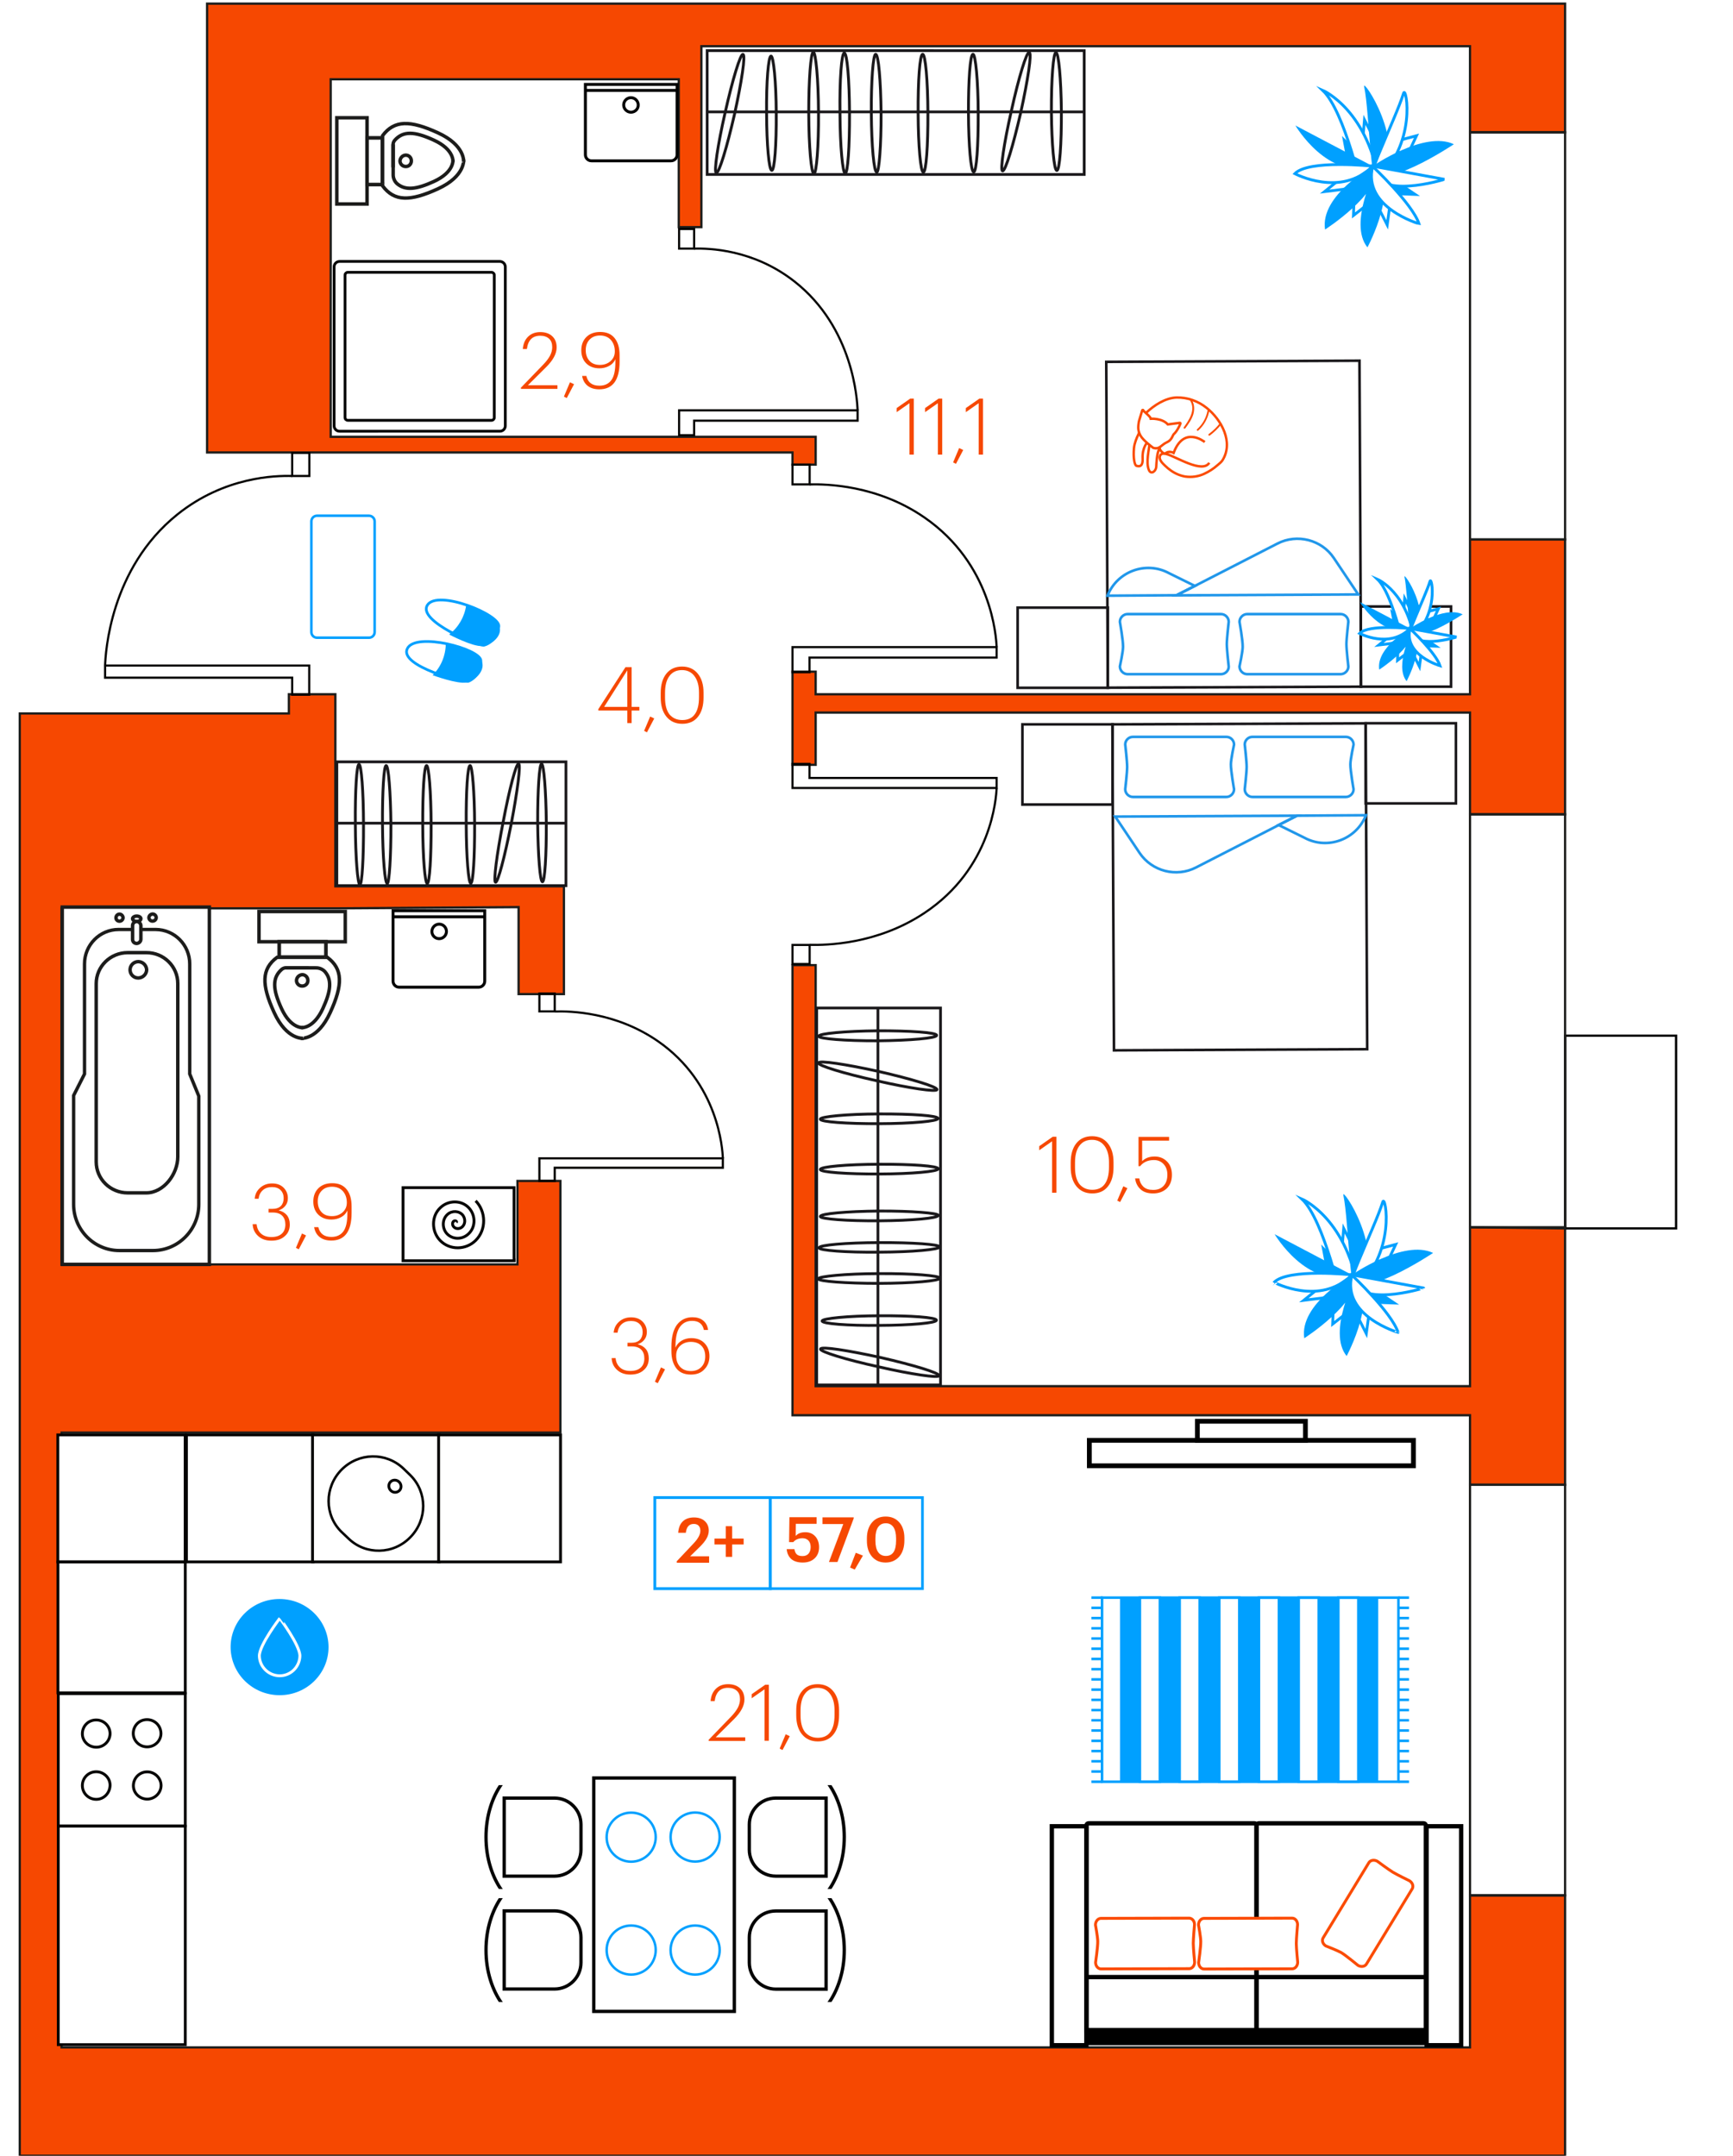 <?xml version="1.0" encoding="utf-8"?><!--Generator: Adobe Illustrator 26.0.2, SVG Export Plug-In . SVG Version: 6.00 Build 0)--><svg version="1.1" id="Слой_1" xmlns="http://www.w3.org/2000/svg" xmlns:xlink="http://www.w3.org/1999/xlink" x="0px" y="0px" viewBox="0 0 1525.5 1898.1" style="enable-background:new 0 0 1525.5 1898.1;" xml:space="preserve"><style type="text/css">.st0{fill:none;}
	.st1{opacity:0.5;fill:url(#SVGID_1_);enable-background:new    ;}
	.st2{opacity:0.5;fill:url(#SVGID_00000031914833252316249240000012395953640047355780_);enable-background:new    ;}
	.st3{opacity:0.5;fill:url(#SVGID_00000160904349052700066520000008502702472889665153_);enable-background:new    ;}
	.st4{fill:#F64801;stroke:#1D1D1B;stroke-width:2;stroke-miterlimit:10;}
	.st5{fill:#FFFFFF;stroke:#040301;stroke-width:2.503;stroke-miterlimit:10;}
	.st6{fill:#FFFFFF;stroke:#040301;stroke-width:2.497;stroke-miterlimit:10;}
	.st7{fill:#FFFFFF;stroke:#040301;stroke-width:2.186;stroke-miterlimit:10;}
	.st8{fill:#FFFFFF;stroke:#000000;stroke-width:2.439;stroke-miterlimit:10;}
	.st9{fill:#00A0FF;}
	.st10{fill:#00A0FF;stroke:#FFFFFF;stroke-width:2.54;stroke-miterlimit:10;}
	.st11{fill:none;stroke:#00A0FF;stroke-width:2.23;stroke-miterlimit:10;}
	.st12{fill:none;stroke:#000000;stroke-width:3.81;stroke-miterlimit:10;}
	.st13{fill:none;stroke:#000000;stroke-width:3.84;stroke-miterlimit:10;}
	.st14{fill:none;stroke:#000000;stroke-width:3.83;stroke-miterlimit:10;}
	.st15{fill:#FFFFFF;stroke:#FB4B00;stroke-width:2.54;stroke-miterlimit:10;}
	.st16{fill:none;stroke:#000000;stroke-width:4.2;stroke-miterlimit:10;}
	.st17{fill:none;stroke:#000000;stroke-width:2.9;stroke-miterlimit:10;}
	.st18{fill:none;stroke:#00A0FF;stroke-width:2.16;stroke-miterlimit:10;}
	.st19{clip-path:url(#SVGID_00000170277303228390725530000003769189874390580641_);}
	.st20{clip-path:url(#SVGID_00000042007242009968472910000001862791964572153985_);}
	.st21{clip-path:url(#SVGID_00000147220383573012687060000001019887072089431191_);}
	.st22{clip-path:url(#SVGID_00000039123031369242229520000003005702005915221894_);}
	.st23{fill:none;stroke:#1A181B;stroke-width:2.3;stroke-miterlimit:10;}
	.st24{fill:none;stroke:#2197EA;stroke-width:2.3;stroke-miterlimit:10;}
	.st25{fill:#FFFFFF;stroke:#FB4B00;stroke-width:2.14;stroke-miterlimit:10;}
	.st26{fill:none;stroke:#FB4B00;stroke-width:2.14;stroke-miterlimit:10;}
	.st27{fill:#FFFFFF;}
	.st28{fill:#FB4B00;}
	.st29{fill:#FFFFFF;stroke:#00A0FF;stroke-width:2.49;stroke-miterlimit:10;}
	.st30{fill:none;stroke:#1A181B;stroke-width:2.429;stroke-miterlimit:10;}
	.st31{fill:none;stroke:#1A181B;stroke-width:2.513;stroke-miterlimit:10;}
	.st32{fill:none;stroke:#1A181B;stroke-width:2.43;stroke-miterlimit:10;}
	.st33{fill:#FFFFFF;stroke:#1C1C1B;stroke-width:3.04;stroke-miterlimit:10;}
	.st34{fill:none;stroke:#1C1C1B;stroke-width:2.96;stroke-miterlimit:10;}
	.st35{fill:none;stroke:#1C1C1B;stroke-width:3.04;stroke-miterlimit:10;}
	.st36{fill:#FFFFFF;stroke:#040301;stroke-width:2.51;stroke-miterlimit:10;}
	.st37{fill:none;stroke:#040301;stroke-width:2.51;stroke-miterlimit:10;}
	.st38{fill:#FFFFFF;stroke:#000000;stroke-width:2.59;stroke-miterlimit:10;}
	.st39{fill:none;stroke:#000000;stroke-width:2.59;stroke-miterlimit:10;}
	.st40{fill:#FFFFFF;stroke:#1C1C1B;stroke-width:3.05;stroke-miterlimit:10;}
	.st41{fill:#FFFFFF;stroke:#1C1C1B;stroke-width:3.19;stroke-miterlimit:10;}
	.st42{fill:none;stroke:#1C1C1B;stroke-width:3.05;stroke-miterlimit:10;}
	.st43{fill:#FFFFFF;stroke:#000000;stroke-width:2.412;stroke-miterlimit:10;}
	.st44{fill:#FFFFFF;stroke:#000000;stroke-width:2.412;}
	.st45{fill:none;stroke:#00A0FF;stroke-width:2.36;stroke-miterlimit:10;}
	.st46{fill:#FFFFFF;stroke:#00A0FF;stroke-width:2.23;stroke-miterlimit:10;}
	.st47{fill:none;stroke:#040301;stroke-width:1.904;stroke-miterlimit:10;}
	.st48{fill:none;stroke:#000000;stroke-width:2;stroke-miterlimit:10;}
	.st49{enable-background:new    ;}
	.st50{fill:#F64801;}
	.st51{fill:none;stroke:#1D1D1B;stroke-width:2;stroke-miterlimit:10;}
	.st52{fill:none;stroke:#00A0FF;stroke-width:2.49;stroke-miterlimit:10;}
	.st53{fill:none;stroke:#00A0FF;stroke-width:2.35;stroke-miterlimit:10;}</style><pattern y="1898.1" width="2784.1" height="1627.7" patternUnits="userSpaceOnUse" id="SVGID_0000005495840333446142051" viewBox="0 -1627.7 2784.1 1627.7" style="overflow:visible;"><g><rect y="-1627.7" class="st0" width="2784.1" height="1627.7"/><g><rect y="-1627.7" class="st0" width="2784.1" height="1627.7"/><g><rect y="-1627.7" class="st0" width="2784.1" height="1627.7"/><g><rect y="-1627.7" class="st0" width="2784.1" height="1627.7"/></g></g></g></g></pattern><pattern y="1898.1" width="2784.1" height="1627.7" patternUnits="userSpaceOnUse" id="SVGID_0000015152124834636526893" viewBox="0 -1627.7 2784.1 1627.7" style="overflow:visible;"><g><rect y="-1627.7" class="st0" width="2784.1" height="1627.7"/><g><rect y="-1627.7" class="st0" width="2784.1" height="1627.7"/><g><rect y="-1627.7" class="st0" width="2784.1" height="1627.7"/><g><rect y="-1627.7" class="st0" width="2784.1" height="1627.7"/></g></g></g></g></pattern><pattern y="1898.1" width="2784.1" height="1627.7" patternUnits="userSpaceOnUse" id="SVGID_0000016087009314502119018" viewBox="0 -1627.7 2784.1 1627.7" style="overflow:visible;"><g><rect y="-1627.7" class="st0" width="2784.1" height="1627.7"/><g><rect y="-1627.7" class="st0" width="2784.1" height="1627.7"/><g><rect y="-1627.7" class="st0" width="2784.1" height="1627.7"/><g><rect y="-1627.7" class="st0" width="2784.1" height="1627.7"/></g></g></g></g></pattern><pattern id="SVGID_1_" xlink:href="#SVGID_0000005495840333446142051" patternTransform="matrix(1.59 0 0 -2.24 11349.6 -135948.203)"/><rect x="47.5" y="798.7" class="st1" width="425.7" height="326.9"/><pattern id="SVGID_00000114047833471435060840000008296474613181392814_" xlink:href="#SVGID_0000016087009314502119018" patternTransform="matrix(1.59 0 0 -2.24 11584.899 -136682.406)"/><rect x="282.8" y="64.5" style="opacity:0.5;fill:url(#SVGID_00000114047833471435060840000008296474613181392814_);enable-background:new    ;" width="315" height="323.2"/><pattern id="SVGID_00000069364612119694308900000000140110663072445837_" xlink:href="#SVGID_0000015152124834636526893" patternTransform="matrix(1.59 0 0 -2.24 11355.6 -135483.5)"/><rect x="53.5" y="1263.4" style="opacity:0.5;fill:url(#SVGID_00000069364612119694308900000000140110663072445837_);enable-background:new    ;" width="439.9" height="538.3"/><polygon class="st4" points="1294,1668.9 1294,1802.7 54.2,1802.7 54.2,1261.4 493.3,1261.4 493.3,1039.8 455.5,1039.8 
	455.5,1113.3 54.2,1113.3 54.2,799.8 295.2,799.8 456.5,798.7 456.5,875.3 496.4,875.3 496.4,780.4 295.2,780.4 295.2,611.3 
	254.3,611.3 254.3,628.2 17.4,628.2 17.4,797.7 17.4,1113.3 17.4,1194.3 17.4,1262.4 17.4,1801.6 17.4,1898.1 38.8,1898.1 
	1377.7,1898.1 1377.7,1668.9 "/><polygon class="st4" points="697.6,849.8 718,849.8 718,1220.5 1294,1220.5 1294,1080.6 1377.7,1080.6 1377.7,1307.3 1294,1307.3 
	1294,1246.1 697.6,1246.1 "/><polygon class="st4" points="697.6,591.4 718,591.4 718,611.3 1294,611.3 1294,475 1377.7,475 1377.7,717 1294,717 1294,627.4 
	718,627.4 718,673.4 697.6,673.4 "/><polygon class="st4" points="697.6,409.1 718,409.1 718,384.6 291.1,384.6 291.1,69.8 597.5,69.8 597.5,200 617.4,200 617.4,40.7 
	1294,40.7 1294,116.5 1377.7,116.5 1377.7,3.2 1294,3.2 366.2,3.2 182.3,3.2 182.3,398.4 697.6,398.4 "/><path class="st5" d="M50.9,1263.4H163v111.8H50.9V1263.4z"/><path class="st5" d="M163.1,1490.5H51v-115.2h112.1V1490.5z"/><path class="st5" d="M163.1,1607.7H51.3v-116.5h111.8V1607.7z"/><path class="st5" d="M163.1,1800.3H51.3v-192.4h111.8V1800.3z"/><path class="st6" d="M164.1,1263.4h111.5v111.8H164.1V1263.4z"/><path class="st6" d="M275.1,1263.4h111.5v111.8H275.1V1263.4z"/><path class="st5" d="M84.8,1538.4c-6.9,0-12.3-5.4-12.3-11.8c0-6.9,5.3-12.2,12.2-12.2c6.7,0,12.2,5.4,12.2,12.1
	C96.8,1532.9,91.5,1538.4,84.8,1538.4z"/><path class="st5" d="M129.7,1584.1c-6.9,0-12.3-5.4-12.3-11.8c0-6.6,5.3-12.2,12.2-12.2c6.7,0,12.2,5.5,12.2,12.1
	C141.7,1578.6,136.4,1584,129.7,1584.1z"/><path class="st5" d="M84.8,1584.3c-6.9,0-12.3-5.4-12.3-12.2c0-6.6,5.3-12.1,12.2-12.1c6.7,0,12.2,5.4,12.2,11.8
	C96.8,1578.8,91.4,1584.3,84.8,1584.3z"/><path class="st5" d="M129.5,1538.1c-6.7,0-12.2-5.4-12.2-11.8c0-6.9,5.3-12.2,12.1-12.2c6.9,0,12.2,5.4,12.3,12.2
	C141.7,1532.6,136.4,1538.1,129.5,1538.1z"/><path class="st7" d="M300.5,1294.2c-15,15.4-15,39.9,0.1,54.6l6.1,5.8c15.2,14.8,39.7,14.3,54.6-1.2c15-15.4,15-39.6-0.2-54.6
	l-5.9-5.7C339.8,1278.4,315.7,1278.8,300.5,1294.2z"/><path class="st8" d="M344,1312.4c-2.1-2-2.3-5.6-0.3-7.6c2-2.1,5.4-2.1,7.6,0s2.3,5.6,0.3,7.6C349.4,1314.5,346.2,1314.5,344,1312.4
	z"/><path class="st6" d="M386.1,1263.4h107.3v111.8H386.1V1263.4z"/><g><path class="st9" d="M203,1450.1c0.1-23.4,19.4-42.3,43.2-42.2c23.8,0.1,43,19.1,43,42.5c-0.1,23.4-19.4,42.3-43.2,42.2
		C222.2,1492.5,203,1473.5,203,1450.1z"/><path class="st10" d="M264,1458.1c-0.3,9.9-8.5,17.7-18.3,17.4c-9.5-0.3-17.2-8-17.4-17.5c0-9.7,18-33.1,18-33.1
		S264,1448.4,264,1458.1z"/></g><g><rect x="970.1" y="1406.7" class="st11" width="260.9" height="162.1"/><line class="st11" x1="1231.1" y1="1568.8" x2="1240.3" y2="1568.8"/><line class="st11" x1="1231.1" y1="1559.8" x2="1240.3" y2="1559.8"/><line class="st11" x1="1231.1" y1="1550.8" x2="1240.3" y2="1550.8"/><line class="st11" x1="1231.1" y1="1541.8" x2="1240.3" y2="1541.8"/><line class="st11" x1="1231.1" y1="1532.8" x2="1240.3" y2="1532.8"/><line class="st11" x1="1231.1" y1="1523.7" x2="1240.3" y2="1523.7"/><line class="st11" x1="1231.1" y1="1514.7" x2="1240.3" y2="1514.7"/><line class="st11" x1="1231.1" y1="1505.7" x2="1240.3" y2="1505.7"/><line class="st11" x1="1231.1" y1="1496.7" x2="1240.3" y2="1496.7"/><line class="st11" x1="1231.1" y1="1487.7" x2="1240.3" y2="1487.7"/><line class="st11" x1="1231.1" y1="1478.7" x2="1240.3" y2="1478.7"/><line class="st11" x1="1231.1" y1="1469.7" x2="1240.3" y2="1469.7"/><line class="st11" x1="1231.1" y1="1460.7" x2="1240.3" y2="1460.7"/><line class="st11" x1="1231.1" y1="1451.7" x2="1240.3" y2="1451.7"/><line class="st11" x1="1231.1" y1="1442.7" x2="1240.3" y2="1442.7"/><line class="st11" x1="1231.1" y1="1433.7" x2="1240.3" y2="1433.7"/><line class="st11" x1="1231.1" y1="1424.7" x2="1240.3" y2="1424.7"/><line class="st11" x1="1231.1" y1="1415.7" x2="1240.3" y2="1415.7"/><line class="st11" x1="1231.1" y1="1406.7" x2="1240.3" y2="1406.7"/><line class="st11" x1="960.7" y1="1568.8" x2="970.7" y2="1568.8"/><line class="st11" x1="960.7" y1="1559.8" x2="970.7" y2="1559.8"/><line class="st11" x1="960.7" y1="1550.8" x2="970.7" y2="1550.8"/><line class="st11" x1="960.7" y1="1541.8" x2="970.7" y2="1541.8"/><line class="st11" x1="960.7" y1="1532.8" x2="970.7" y2="1532.8"/><line class="st11" x1="960.7" y1="1523.7" x2="970.7" y2="1523.7"/><line class="st11" x1="960.7" y1="1514.7" x2="970.7" y2="1514.7"/><line class="st11" x1="960.7" y1="1505.7" x2="970.7" y2="1505.7"/><line class="st11" x1="960.7" y1="1496.7" x2="970.7" y2="1496.7"/><line class="st11" x1="960.7" y1="1487.7" x2="970.7" y2="1487.7"/><line class="st11" x1="960.7" y1="1478.7" x2="970.7" y2="1478.7"/><line class="st11" x1="960.7" y1="1469.7" x2="970.7" y2="1469.7"/><line class="st11" x1="960.7" y1="1460.7" x2="970.7" y2="1460.7"/><line class="st11" x1="960.7" y1="1451.7" x2="970.7" y2="1451.7"/><line class="st11" x1="960.7" y1="1442.7" x2="970.7" y2="1442.7"/><line class="st11" x1="960.7" y1="1433.7" x2="970.7" y2="1433.7"/><line class="st11" x1="960.7" y1="1424.7" x2="970.7" y2="1424.7"/><line class="st11" x1="960.7" y1="1415.7" x2="970.7" y2="1415.7"/><line class="st11" x1="960.7" y1="1406.7" x2="970.7" y2="1406.7"/><rect x="1195.6" y="1406.7" class="st9" width="17.6" height="162.1"/><rect x="1178.1" y="1406.7" class="st11" width="17.6" height="162.1"/><rect x="1160.7" y="1406.7" class="st9" width="17.6" height="162.1"/><rect x="1143.2" y="1406.7" class="st11" width="17.6" height="162.1"/><rect x="1125.7" y="1406.7" class="st9" width="17.6" height="162.1"/><rect x="1108.2" y="1406.7" class="st11" width="17.6" height="162.1"/><rect x="1090.8" y="1406.7" class="st9" width="17.6" height="162.1"/><rect x="1073.3" y="1406.7" class="st11" width="17.6" height="162.1"/><rect x="1055.8" y="1406.7" class="st9" width="17.6" height="162.1"/><rect x="1038.4" y="1406.7" class="st11" width="17.6" height="162.1"/><rect x="1020.9" y="1406.7" class="st9" width="17.6" height="162.1"/><rect x="1003.4" y="1406.7" class="st11" width="17.6" height="162.1"/><rect x="985.9" y="1406.7" class="st9" width="17.6" height="162.1"/><rect x="925.9" y="1608" class="st12" width="30.4" height="192.8"/><rect x="1255.8" y="1608" class="st12" width="30.4" height="192.8"/><rect x="956.4" y="1785.6" width="299.4" height="15.2"/><path class="st13" d="M956.4,1607.2v180.9l0,0h149.7l0,0v-180.9c0-1-0.8-1.8-1.8-1.8H958.2C957.2,1605.4,956.4,1606.3,956.4,1607.2
		L956.4,1607.2z"/><path class="st14" d="M1106.1,1607.3v180.8l0,0h149l0,0v-180.8c0-1-0.9-1.9-1.9-1.9H1108
		C1106.9,1605.5,1106.1,1606.3,1106.1,1607.3z"/><line class="st14" x1="956.4" y1="1740.8" x2="1255.1" y2="1740.8"/><path class="st15" d="M1046.7,1688.9l-77.6,0.2c-2.6,0-4.8,2.6-4.8,5.8c0,0,2,10.8,2,14.5c0.1,4.7-1.9,18.5-1.9,18.5
		c0,3.2,2.2,5.7,4.8,5.7l77.6-0.2c2.6,0,4.8-2.6,4.8-5.8c0,0-1.2-12.3-1.2-16.5c0-4.1,1.1-16.6,1.1-16.6
		C1051.5,1691.4,1049.3,1688.9,1046.7,1688.9z"/><path class="st15" d="M1137.4,1688.9l-77.6,0.2c-2.6,0-4.8,2.6-4.8,5.8c0,0,2,10.8,2,14.5c0.1,4.7-1.9,18.6-1.9,18.6
		c0,3.2,2.2,5.7,4.8,5.7l77.6-0.2c2.6,0,4.8-2.6,4.8-5.8c0,0-1.2-12.3-1.2-16.5c0-4.1,1.1-16.6,1.1-16.6
		C1142.2,1691.4,1140,1688.9,1137.4,1688.9z"/><path class="st15" d="M1205,1640l-40.3,66.3c-1.4,2.3-0.3,5.4,2.4,7.1c0,0,10.3,4,13.5,5.8c4,2.4,14.8,11.3,14.8,11.3
		c2.7,1.6,6,1.1,7.4-1.1l40.3-66.3c1.4-2.3,0.3-5.4-2.4-7.1c0,0-11.1-5.4-14.7-7.6s-13.6-9.6-13.6-9.6
		C1209.7,1637.3,1206.4,1637.8,1205,1640z"/></g><g><rect x="958.9" y="1268.2" class="st16" width="285.3" height="22.4"/><rect x="1054" y="1251.4" class="st16" width="95.1" height="16.8"/></g><g><rect x="522.7" y="1565.5" class="st17" width="123.7" height="205.5"/><circle class="st18" cx="555.6" cy="1717" r="21.6"/><circle class="st18" cx="611.9" cy="1717" r="21.6"/><circle class="st18" cx="555.6" cy="1617.6" r="21.6"/><circle class="st18" cx="611.9" cy="1617.5" r="21.6"/><path class="st17" d="M511.4,1705.8v22.3c0,12.8-10.4,23.2-23.2,23.2h-44.4v-68.8h44.4C501,1682.6,511.4,1693,511.4,1705.8z"/><g><g><g><g><g><defs><rect id="SVGID_00000039111217342669292090000015599879148716235691_" x="413.2" y="1671.3" width="64.4" height="91.4"/></defs><clipPath id="SVGID_00000120535598847194523730000009139644378827357603_"><use xlink:href="#SVGID_00000039111217342669292090000015599879148716235691_" style="overflow:visible;"/></clipPath><g style="clip-path:url(#SVGID_00000120535598847194523730000009139644378827357603_);"><ellipse class="st17" cx="476.5" cy="1717" rx="48.7" ry="67.2"/></g></g></g></g></g></g><path class="st17" d="M511.4,1606.4v22.3c0,12.8-10.4,23.2-23.2,23.2h-44.4v-68.7h44.4C501,1583.2,511.4,1593.6,511.4,1606.4z"/><g><g><g><g><g><defs><rect id="SVGID_00000178176992910574346810000012498151732292180117_" x="413.2" y="1571.8" width="64.4" height="91.4"/></defs><clipPath id="SVGID_00000029739316284678408100000002144986042517024389_"><use xlink:href="#SVGID_00000178176992910574346810000012498151732292180117_" style="overflow:visible;"/></clipPath><g style="clip-path:url(#SVGID_00000029739316284678408100000002144986042517024389_);"><ellipse class="st17" cx="476.5" cy="1617.5" rx="48.7" ry="67.2"/></g></g></g></g></g></g><path class="st17" d="M659.6,1628.7v-22.3c0-12.8,10.4-23.2,23.2-23.2h44.4v68.7h-44.4C670,1651.9,659.6,1641.5,659.6,1628.7z"/><g><g><g><g><g><defs><rect id="SVGID_00000098197239422106207290000016582851251265801148_" x="693.4" y="1571.8" width="64.4" height="91.4"/></defs><clipPath id="SVGID_00000052782413173863071950000011131080766294562699_"><use xlink:href="#SVGID_00000098197239422106207290000016582851251265801148_" style="overflow:visible;"/></clipPath><g style="clip-path:url(#SVGID_00000052782413173863071950000011131080766294562699_);"><ellipse class="st17" cx="694.5" cy="1617.5" rx="48.7" ry="67.2"/></g></g></g></g></g></g><path class="st17" d="M659.6,1728.1v-22.3c0-12.8,10.4-23.2,23.2-23.2h44.4v68.8h-44.4C670,1751.3,659.6,1740.9,659.6,1728.1z"/><g><g><g><g><g><defs><rect id="SVGID_00000023242498108074864120000013382781380325991568_" x="693.4" y="1671.3" width="64.4" height="91.4"/></defs><clipPath id="SVGID_00000116197216857818718580000005281761072006628524_"><use xlink:href="#SVGID_00000023242498108074864120000013382781380325991568_" style="overflow:visible;"/></clipPath><g style="clip-path:url(#SVGID_00000116197216857818718580000005281761072006628524_);"><ellipse class="st17" cx="694.5" cy="1717" rx="48.7" ry="67.2"/></g></g></g></g></g></g></g><g><path class="st23" d="M1198.1,604.6l-223,0.9v-8.8l-1.3-278.1l222.9-1L1198.1,604.6z"/><path class="st24" d="M974.9,524.5c8.5-21.5,34-30.8,54.2-19.8l22.7,11.2l-16.3,8.2L974.9,524.5z"/><path class="st24" d="M1174.1,491.3l21.5,32.1l-160,0.8l88.9-45.6C1141.8,469.7,1163.3,475.2,1174.1,491.3z"/><path class="st24" d="M1074.8,593.6h-82.2c-3.7,0-6.8-3.1-6.8-6.8c0,0,2.8-13,2.8-17.3c0.1-5.5-2.8-22-2.8-22
		c0-3.7,3.1-6.8,6.8-6.8h82.2c3.7,0,6.8,3.1,6.8,6.8c0,0-1.7,14.8-1.7,19.6c0,5,1.7,19.8,1.7,19.8
		C1081.7,590.4,1078.6,593.6,1074.8,593.6z"/><path class="st24" d="M1180.1,593.6h-82.2c-3.8,0-6.8-3.1-6.8-6.8c0,0,2.8-13,2.8-17.3c0.1-5.5-2.8-22-2.8-22
		c0-3.7,3.1-6.8,6.8-6.8h82.2c3.7,0,6.8,3.1,6.8,6.8c0,0-1.7,14.8-1.7,19.6c0,5,1.7,19.8,1.7,19.8
		C1186.9,590.4,1183.8,593.6,1180.1,593.6z"/><path class="st23" d="M1277.3,604.6V534h-79.4v70.6H1277.3z"/><path class="st23" d="M975.2,605.6V535h-79.4v70.6H975.2z"/></g><g><path class="st25" d="M1005.8,375.9c0,0-6.8,10.1-7.6,18.6s0.5,15.1,2.1,15.6s5.9,1.8,5.5-6.4c-0.5-9.9,4.5-14.7,4.5-14.7
		s1.7,0.2,1.6,1.4c-0.3,5.3-3.4,16.4-0.6,23.4c1.8,4.4,6.3,1.3,6.5-2.9c0.1-1.5,0.4-12.5,2.8-15.6
		C1023,392.2,1005.8,375.9,1005.8,375.9z"/><path class="st25" d="M1002.6,370.8l2.9-9.6c0.1-0.2,0.3-0.3,0.5-0.2c0.1,0,0.1,0.1,0.2,0.1c1.2,1.9,6.5,5.5,6.8,7.6
		c0,0,9.9-0.7,15,5l10.6-1.4c0.3,0,0.5,0.1,0.5,0.4c0,0.1,0,0.2,0,0.3c-0.8,2.1-3.3,7.1-5.9,9.3c-0.8,0.6-1.6,5.2-6,7.1
		c-4.9,2.1-6.4,6.7-12.1,4.9c0,0-8.8-6.4-11.2-10.8C1001.8,379.6,1001.5,376.7,1002.6,370.8z"/><path class="st25" d="M1060.5,389.2c-0.4-0.3-18.4-14.7-27.4,9.6c0,0-4.2-2.5-7.6,0.7"/><path class="st26" d="M1009.1,363.3c6.9-6.5,16.8-13,26.6-13.3c9.6-0.2,18.9,3.1,26.4,9.1c13.1,10.4,24,30.3,14,46.2
		c-1,1.6-3,3.1-4.4,4.3c-3.5,3.1-7.4,5.6-11.7,7.6c-5.2,2.4-11,3.2-16.7,2.4c-4.5-0.8-8.8-2.6-12.6-5.3c-1.8-1.3-3.6-2.7-5.2-4.3
		c-2.2-2.1-6.2-5.8-4-9.3c1.2-1.8,3.9-1.3,5.6-0.8c8,2.1,31.3,17.3,37.4,7.6"/><path class="st25" d="M1025.4,399.5c-2.1-0.7-3.8-2.4-4.6-4.5"/><path class="st27" d="M1048.4,352.8c2.3,3.7,2.2,8.5,0.8,12.7c-1.4,4.1-4.1,7.7-6.6,11.3"/><path class="st28" d="M1047.8,353.1c4.8,8-1.2,16.8-5.8,23.2c-0.6,0.8,0.8,1.6,1.4,0.8c2.8-3.8,5.6-7.7,7-12.2
		c1.2-4.1,1.1-8.7-1.1-12.5C1048.6,351.5,1047.2,352.3,1047.8,353.1L1047.8,353.1z"/><path class="st27" d="M1063.7,361.4c-1.1,6.6-4.5,12.7-9.5,17.1"/><path class="st28" d="M1063,361.2c-1.1,6.5-4.4,12.4-9.3,16.8c-0.7,0.7,0.4,1.8,1.1,1.1c5.1-4.6,8.5-10.7,9.7-17.5
		C1064.6,360.6,1063.1,360.2,1063,361.2z"/><path class="st27" d="M1074.6,373c-2.9,3.7-6.3,7-10,9.8"/><path class="st28" d="M1074,372.4c-2.8,3.7-6.2,6.9-9.9,9.7c-0.4,0.2-0.5,0.7-0.3,1.1s0.7,0.5,1.1,0.3c3.8-2.8,7.3-6.2,10.2-9.9
		c0.3-0.3,0.3-0.8,0-1.1C1074.8,372.1,1074.3,372.1,1074,372.4z"/></g><g><path class="st29" d="M1235.6,537.6l0.9-10.7l8.2,16.1c0,0-6.7,6.9-7.4,7.2S1235.6,537.6,1235.6,537.6z"/><path class="st9" d="M1226.2,549.2l-2.5-13.1l10.8,10.6C1234.5,546.7,1229.8,553.9,1226.2,549.2z"/><path class="st29" d="M1235.5,569.2c0,0-10-46.8-22.9-59.1c0,0,26.8,11.3,32.8,56.1C1245.4,566.1,1244.7,575.3,1235.5,569.2z"/><polygon class="st29" points="1261.5,546 1266.2,536 1255.6,538.9 1252.6,545.2 	"/><path class="st29" d="M1224.4,566.6l-10.6,1.3l14-11.4c0,0,8.2,5.1,8.6,5.8C1236.8,562.9,1224.4,566.6,1224.4,566.6z"/><polygon class="st29" points="1230.6,570.4 1230.2,581.4 1238.9,574.7 1239.2,567.6 	"/><path class="st9" d="M1259.3,564.4l8.9,6l-18.1-0.7c0,0-2.8-9.2-2.6-10C1247.6,559,1259.3,564.4,1259.3,564.4z"/><path class="st29" d="M1251.3,573.7l-1.8,13.2l-6.9-13.5C1242.6,573.4,1249.3,568,1251.3,573.7z"/><path class="st9" d="M1236.3,507.9c-1.2-5.4,24.5,31.6,10,55.3C1239.7,574.2,1239.6,523.3,1236.3,507.9z"/><path class="st29" d="M1258.8,511.8c1.5-4.9,8.3,29.9-16.6,50.3C1232.2,570.3,1254.2,526.8,1258.8,511.8z"/><path class="st9" d="M1241.2,553.4l-44-23.2C1197.1,530.2,1215.6,561.6,1241.2,553.4z"/><path class="st9" d="M1241.2,553.4L1241.2,553.4c1.7,17.2,46.3-12.5,46.3-12.5C1270.7,532.9,1241.2,553.4,1241.2,553.4z"/><path class="st29" d="M1241.2,553.4c0,0-36.5-3.9-44.4,4.3C1196.8,557.7,1223.1,571.6,1241.2,553.4z"/><path class="st9" d="M1241.2,553.4c0,0-30.1,16.7-27.1,36.2c0,0,31.1-20,29.3-35.1c0,0-16.4,31.5-5.2,45.3
		C1238.2,599.7,1257.8,563.2,1241.2,553.4z"/><path class="st29" d="M1241.2,553.4l41,7.5C1282.1,560.9,1242.1,573.5,1241.2,553.4z"/><path class="st29" d="M1241.2,553.5c0,0,22.7,21.3,26.4,32.7C1267.6,586.2,1235.4,576.8,1241.2,553.5z"/></g><path class="st30" d="M772.8,887.4V1219"/><path class="st31" d="M720.3,1126c0-2.2,24-4.5,53.4-4.6c29.6-0.2,53.6,1.8,53.6,4c0,2.4-24,4.5-53.6,4.6
	C744.5,1130,720.5,1128.2,720.3,1126z"/><path class="st31" d="M723.7,1163.1c0-2.2,22.7-4.5,50.2-4.6c27.8-0.2,50.4,1.5,50.4,3.9c0,2.5-22.7,4.5-50.2,4.6
	C746.3,1167.3,723.7,1165.5,723.7,1163.1z"/><path class="st31" d="M720.7,912.4c0-2.4,23.1-4.5,51.8-4.8c28.7-0.1,52,1.5,52,4s-23.1,4.5-51.8,4.8
	C744.1,916.5,720.7,914.6,720.7,912.4z"/><path class="st31" d="M720.5,935.9c0.4-2.5,24.2,1.2,53,7.5c28.7,6.6,51.7,13.5,51.3,16c-0.5,2.2-24.2-1.2-53-7.8
	C742.7,945.2,719.8,938.1,720.5,935.9z"/><path class="st31" d="M721,1098.7c0-2.5,23.6-4.5,53-4.6c29.3-0.1,53,1.5,53,3.8s-23.9,4.5-53,4.6C744.7,1102.8,721,1101,721,1098.7
	z"/><path class="st31" d="M722.1,1071.1c0-2.5,23.1-4.5,51.8-4.8c28.7-0.1,52,1.8,52,3.8c0,2.5-23.1,4.6-51.8,4.8
	C745.5,1075.1,722.1,1073.3,722.1,1071.1z"/><path class="st31" d="M722.1,1029.7c0-2.4,23.1-4.5,51.8-4.6s51.8,1.5,52,4c0,2.4-23.1,4.5-51.8,4.6
	C745.3,1033.8,722.1,1032.1,722.1,1029.7z"/><path class="st31" d="M722.1,985.4c0-2.2,23.1-4.5,51.8-4.6s51.8,1.5,51.8,4c0,2.4-23.1,4.5-51.8,4.6
	C745.3,989.5,722.1,987.8,722.1,985.4z"/><path class="st32" d="M827.9,1219.4V887.5h-109v331.9H827.9z"/><path class="st31" d="M722.3,1187.8c0.4-2.5,24.2,1.2,53,7.5c28.7,6.6,51.7,13.5,51.3,16c-0.5,2.2-24.2-1.2-53-7.8
	C744.4,1197.1,721.5,1190,722.3,1187.8z"/><path class="st30" d="M954.4,98.5H622.8"/><path class="st31" d="M715.9,45.9c2.2,0,4.5,24,4.6,53.4c0.2,29.6-1.8,53.6-4,53.6c-2.4,0-4.5-24-4.6-53.6
	C711.9,70.2,713.7,46.2,715.9,45.9z"/><path class="st31" d="M678.7,49.4c2.2,0,4.5,22.7,4.6,50.2c0.2,27.8-1.5,50.4-3.9,50.4c-2.5,0-4.5-22.7-4.6-50.2
	C674.5,71.9,676.4,49.4,678.7,49.4z"/><path class="st31" d="M929.5,46.3c2.4,0,4.5,23.1,4.8,51.8c0.1,28.7-1.5,52-4,52s-4.5-23.1-4.8-51.8
	C925.4,69.7,927.2,46.3,929.5,46.3z"/><path class="st31" d="M906,46.2c2.5,0.4-1.2,24.2-7.5,53c-6.6,28.7-13.5,51.7-16,51.3c-2.2-0.5,1.2-24.2,7.8-53
	C896.7,68.3,903.7,45.4,906,46.2z"/><path class="st31" d="M743.2,46.7c2.5,0,4.5,23.6,4.6,53c0.1,29.3-1.5,53-3.8,53c-2.2,0-4.5-23.9-4.6-53
	C739,70.3,740.8,46.7,743.2,46.7z"/><path class="st31" d="M770.8,47.8c2.5,0,4.5,23.1,4.8,51.8c0.1,28.7-1.8,52-3.8,52c-2.5,0-4.6-23.1-4.8-51.8
	C766.8,71.2,768.6,47.8,770.8,47.8z"/><path class="st31" d="M812.2,47.8c2.4,0,4.5,23.1,4.6,51.8s-1.5,51.8-4,52c-2.4,0-4.5-23.1-4.6-51.8C808,70.9,809.7,47.8,812.2,47.8
	z"/><path class="st31" d="M856.5,47.8c2.2,0,4.5,23.1,4.6,51.8s-1.5,51.8-4,51.8c-2.4,0-4.5-23.1-4.6-51.8S854,47.8,856.5,47.8z"/><path class="st32" d="M622.5,153.6h331.9v-109H622.5V153.6L622.5,153.6z"/><path class="st31" d="M654,47.9c2.5,0.4-1.2,24.2-7.5,53c-6.6,28.7-13.5,51.7-16,51.3c-2.2-0.5,1.2-24.2,7.8-53
	C644.8,70.1,651.8,47.2,654,47.9z"/><path class="st30" d="M498.2,724.8H296.6"/><path class="st31" d="M476.7,672.6c2,0,3.9,23.1,4.2,51.8c0.1,28.7-1.3,52-3.4,52s-3.9-23.1-4.2-51.8
	C473.2,696,474.8,672.6,476.7,672.6z"/><path class="st31" d="M456.5,672.5c2.1,0.4-1,24.2-6.5,53c-5.7,28.7-11.7,51.7-13.8,51.3c-1.9-0.5,1-24.2,6.7-53
	C448.4,694.6,454.5,671.7,456.5,672.5z"/><path class="st31" d="M316,673c2.1,0,3.9,23.6,4,53c0.1,29.3-1.3,53-3.2,53s-3.9-23.9-4-53C312.5,696.6,314,673,316,673z"/><path class="st31" d="M339.9,674.1c2.1,0,3.9,23.1,4.2,51.8c0.1,28.7-1.5,52-3.2,52c-2.1,0-4-23.1-4.2-51.8S337.9,674.1,339.9,674.1
	z"/><path class="st31" d="M375.5,674.1c2,0,3.9,23.1,4,51.8s-1.3,51.8-3.4,52c-2,0-3.9-23.1-4-51.8C372,697.2,373.4,674.1,375.5,674.1z"/><path class="st31" d="M413.8,674.1c1.9,0,3.9,23.1,4,51.8s-1.3,51.8-3.4,51.8c-2,0-3.9-23.1-4-51.8
	C410.2,697.2,411.6,674.1,413.8,674.1z"/><path class="st32" d="M296.5,779.8h201.7v-109H296.5V779.8z"/><g><rect x="54.8" y="798.7" class="st33" width="129.5" height="314.6"/><path class="st34" d="M167,945.6v-96.9c0-16.7-13.4-30.2-30-30.3h-32.6c-16.6,0-30,13.6-30,30.3v96.9l-9.6,19v95.8
		c0,22.4,18,40.7,40.3,40.7l0,0h29.5c22.3,0,40.4-18.3,40.4-40.7l0,0v-95.3L167,945.6z"/><path class="st33" d="M121.8,861.1c-4,0.1-7.2-3.1-7.3-7c0-0.1,0-0.1,0-0.2c0-4,3.3-7.2,7.3-7.2c3.9,0.1,7.1,3.2,7.3,7.2
		C129,857.8,125.7,861,121.8,861.1z"/><path class="st35" d="M120.3,811.4c-1.9,0-3.6-1.3-3.6-2.5s1.7-2.3,3.6-2.3c2.1,0,3.7,1,3.7,2.3S122.5,811.4,120.3,811.4z"/><path class="st35" d="M105.1,811.1c-1.6,0-3-1.3-3-2.9v-0.1c0-1.7,1.3-3.1,3-3.2c1.7,0,3.1,1.4,3.2,3.1
		C108.3,809.7,106.9,811.1,105.1,811.1C105.2,811.1,105.1,811.1,105.1,811.1z"/><path class="st35" d="M134.3,811c-1.7,0.1-3.1-1.3-3.2-3l0,0c0-1.7,1.5-3.1,3.2-3.2c1.7,0,3.2,1.4,3.2,3.1
		C137.5,809.7,136,811,134.3,811z"/><path class="st33" d="M120.3,811.4c2,0,3.6,1.6,3.7,3.6v12.1c-0.1,2-1.7,3.5-3.7,3.6c-2,0-3.6-1.5-3.6-3.5c0,0,0,0,0-0.1V815
		C116.7,813,118.3,811.4,120.3,811.4L120.3,811.4z"/><path class="st35" d="M156.5,866v152.6c0,15.1-12.4,31.7-27.7,31.7h-16.4c-15.3,0-27.7-12.2-27.7-27.3V866.1
		c0-15.1,12.4-27.3,27.7-27.3h16.4C144.1,838.7,156.5,850.9,156.5,866z"/></g><g><path class="st36" d="M452.6,1109.3v0.8h-97.8v-64.4h97.7v63.6H452.6z"/><path class="st37" d="M401.7,1076.3c0.8-0.9-0.8-1.6-1.5-1.4c-2,0.5-2.2,3-1.3,4.6c1.6,2.7,5.2,2.8,7.4,1.2
		c3.5-2.5,3.5-7.4,1.2-10.6c-3.3-4.2-9.7-4.3-13.5-0.9c-4.9,4.3-4.9,11.9-0.9,16.7c5.1,5.8,13.9,5.7,19.3,0.5
		c6.5-6,6.3-16.3,0.5-22.7c-6.6-7.3-18.3-7.1-25.3-0.3c-8.1,7.6-7.8,20.8-0.3,28.7c8.5,8.9,22.8,8.6,31.4,0.1
		c9.6-9.5,9.2-25.4,0-34.9"/></g><g><path class="st38" d="M346,801.9v62c0,2.9,2.4,5.3,5.3,5.3h70.1c2.9,0,5.3-2.4,5.3-5.3v-62l0,0H346L346,801.9z"/><path class="st39" d="M386.4,826.5c3.5,0.1,6.5-2.7,6.6-6.2s-2.7-6.5-6.2-6.6s-6.5,2.7-6.6,6.2c0,0.1,0,0.1,0,0.2
		C380.1,823.5,382.9,826.4,386.4,826.5L386.4,826.5z"/><line class="st39" x1="346" y1="807.2" x2="426.8" y2="807.2"/></g><g><rect x="228" y="802.6" class="st40" width="75.9" height="26.6"/><rect x="245.8" y="829.2" class="st41" width="41.1" height="13.6"/><path class="st40" d="M264.9,914.2c0,0,14.6,1.8,25.8-22.7s11.2-38.3-2.6-48.6h-41.9"/><path class="st40" d="M267.1,914.2c0,0-14.6,1.8-25.8-22.7s-11.2-38.3,2.6-48.6h41.9"/><path class="st42" d="M265.2,904.8c0,0,10.7,1.3,19-16.8c7.1-15.5,8.1-25.1,1.9-32.4c-2.1-2.3-5.1-3.5-8.2-3.4h-26.4"/><path class="st42" d="M266.8,904.8c0,0-10.7,1.3-19-16.8c-7.8-17-8.3-27,0.2-34.5c1.1-0.9,2.5-1.4,3.9-1.4h19.9"/><path class="st42" d="M266.1,868.2c2.7,0,4.9-2.1,4.9-4.7v-0.1c0.1-2.8-2.1-5.1-4.8-5.2l0,0c-2.8,0.1-5.1,2.3-5.2,5.1
		C261,866.1,263.3,868.3,266.1,868.2z"/></g><g><path class="st38" d="M596,74.3v62c0,2.9-2.4,5.3-5.3,5.3h-70.1c-2.9,0-5.3-2.4-5.3-5.3v-62l0,0H596L596,74.3z"/><path class="st39" d="M555.6,98.8c-3.5,0.1-6.5-2.7-6.6-6.2s2.7-6.5,6.2-6.6s6.5,2.7,6.6,6.2c0,0.1,0,0.1,0,0.2
		C561.9,95.9,559.1,98.7,555.6,98.8L555.6,98.8z"/><line class="st39" x1="596" y1="79.6" x2="515.3" y2="79.6"/></g><g><rect x="296.5" y="103.7" class="st40" width="26.6" height="75.9"/><rect x="323.1" y="121.4" class="st41" width="13.6" height="41.1"/><path class="st40" d="M408.1,140.5c0,0,1.8,14.6-22.7,25.8s-38.3,11.2-48.6-2.6v-41.9"/><path class="st40" d="M408.1,142.7c0,0,1.8-14.6-22.7-25.8s-38.3-11.2-48.6,2.5v41.9"/><path class="st42" d="M398.7,140.8c0,0,1.3,10.7-16.8,19c-15.5,7.1-25.1,8.1-32.4,1.9c-2.3-2.1-3.5-5.1-3.4-8.2v-26.4"/><path class="st42" d="M398.7,142.4c0,0,1.3-10.7-16.8-19c-17-7.8-27-8.3-34.5,0.2c-0.9,1.1-1.4,2.5-1.4,3.9v19.9"/><path class="st42" d="M362.1,141.7c0,2.7-2.1,4.9-4.7,4.9h-0.1c-2.8,0.1-5.1-2.1-5.2-4.8l0,0c0.1-2.8,2.3-5.1,5.1-5.2
		C360,136.6,362.2,138.9,362.1,141.7z"/></g><g><path class="st23" d="M979.2,637.8l223-0.9v8.8l1.3,278.1l-222.9,1L979.2,637.8z"/><path class="st24" d="M1202.4,717.8c-8.5,21.5-34,30.8-54.2,19.8l-22.7-11.2l16.3-8.2L1202.4,717.8z"/><path class="st24" d="M1003.2,751.1L981.7,719l160-0.8l-88.9,45.6C1035.5,772.7,1014.1,767.2,1003.2,751.1z"/><path class="st24" d="M1102.5,648.8h82.2c3.7,0,6.8,3.1,6.8,6.8c0,0-2.8,13-2.8,17.3c-0.1,5.5,2.8,22,2.8,22c0,3.7-3.1,6.8-6.8,6.8
		h-82.2c-3.7,0-6.8-3.1-6.8-6.8c0,0,1.7-14.8,1.7-19.6c0-5-1.7-19.8-1.7-19.8C1095.7,651.9,1098.7,648.8,1102.5,648.8z"/><path class="st24" d="M997.3,648.8h82.2c3.8,0,6.8,3.1,6.8,6.8c0,0-2.8,13-2.8,17.3c-0.1,5.5,2.8,22,2.8,22c0,3.7-3.1,6.8-6.8,6.8
		h-82.2c-3.7,0-6.8-3.1-6.8-6.8c0,0,1.7-14.8,1.7-19.6c0-5-1.7-19.8-1.7-19.8C990.5,651.9,993.5,648.8,997.3,648.8z"/><path class="st23" d="M900,637.8v70.6h79.4v-70.6H900z"/><path class="st23" d="M1202.2,636.8v70.6h79.4v-70.6H1202.2z"/></g><g><path class="st43" d="M419.9,347.6c0-2.9-2.4-5.3-5.2-5.3c-2.9,0-5.2,2.4-5.2,5.3s2.4,5.3,5.2,5.3
		C417.6,352.8,419.9,350.5,419.9,347.6z"/><path class="st44" d="M444.8,374.9V235c0-2.7-2.2-4.8-4.8-4.8h-14H298.9c-2.7,0-4.8,2.2-4.8,4.8v139.9c0,2.7,2.2,4.8,4.8,4.8H426
		h14C442.7,379.7,444.8,377.6,444.8,374.9z"/><path class="st44" d="M306.1,370.1h126.6c1.3,0,2.4-1.1,2.4-2.4V242.2c0-1.3-1.1-2.4-2.4-2.4H306.1c-1.3,0-2.4,1.1-2.4,2.4v125.4
		C303.7,369,304.8,370.1,306.1,370.1z"/></g><g><path class="st29" d="M1181.4,1098.1l1.4-16.5l12.7,24.9c0,0-10.4,10.7-11.5,11.1S1181.4,1098.1,1181.4,1098.1z"/><path class="st9" d="M1166.8,1116l-3.8-20.2l16.6,16.4C1179.7,1112.2,1172.4,1123.3,1166.8,1116z"/><path class="st29" d="M1181.3,1146.9c0,0-15.5-72.2-35.3-91.2c0,0,41.3,17.5,50.6,86.6C1196.5,1142.2,1195.5,1156.3,1181.3,1146.9z
		"/><polygon class="st29" points="1221.4,1111 1228.6,1095.7 1212.2,1100.1 1207.6,1109.9 	"/><path class="st29" d="M1164.1,1142.9l-16.4,2l21.7-17.6c0,0,12.6,7.9,13.2,8.9C1183.2,1137.2,1164.1,1142.9,1164.1,1142.9z"/><polygon class="st29" points="1173.7,1148.8 1173.1,1165.8 1186.5,1155.3 1186.9,1144.5 	"/><path class="st9" d="M1217.9,1139.5l13.7,9.2l-27.9-1c0,0-4.3-14.2-4.1-15.4C1199.9,1131.1,1217.9,1139.5,1217.9,1139.5z"/><path class="st29" d="M1205.5,1153.8l-2.8,20.4l-10.6-20.9C1192.1,1153.3,1202.5,1145.1,1205.5,1153.8z"/><path class="st9" d="M1182.5,1052.3c-1.8-8.3,37.8,48.8,15.5,85.4C1187.6,1154.6,1187.6,1076,1182.5,1052.3z"/><path class="st29" d="M1217.2,1058.3c2.3-7.5,12.8,46.2-25.7,77.7C1176.1,1148.6,1210.1,1081.4,1217.2,1058.3z"/><path class="st9" d="M1190,1122.5l-68-35.8C1122,1086.6,1150.5,1135.2,1190,1122.5z"/><path class="st9" d="M1190,1122.5L1190,1122.5c2.7,26.6,71.5-19.3,71.5-19.3C1235.6,1090.9,1190,1122.5,1190,1122.5z"/><path class="st29" d="M1190,1122.5c0,0-56.3-6-68.5,6.6C1121.5,1129.1,1162.1,1150.6,1190,1122.5z"/><path class="st9" d="M1190,1122.5c0,0-46.5,25.7-41.9,55.8c0,0,48.1-30.9,45.3-54.2c0,0-25.3,48.6-8,69.9
		C1185.4,1194,1215.6,1137.6,1190,1122.5z"/><path class="st29" d="M1190,1122.5l63.2,11.6C1253.2,1134.1,1191.4,1153.5,1190,1122.5z"/><path class="st29" d="M1190,1122.7c0,0,35,32.9,40.7,50.5C1230.7,1173.2,1181,1158.7,1190,1122.7z"/></g><g><path class="st29" d="M1199.7,122l1.4-16.5l12.7,24.9c0,0-10.4,10.7-11.5,11.1C1201.2,141.9,1199.7,122,1199.7,122z"/><path class="st9" d="M1185.1,139.9l-3.8-20.2l16.6,16.4C1198,136.1,1190.8,147.2,1185.1,139.9z"/><path class="st29" d="M1199.6,170.7c0,0-15.5-72.2-35.3-91.2c0,0,41.3,17.5,50.6,86.6C1214.9,166,1213.8,180.2,1199.6,170.7z"/><polygon class="st29" points="1239.7,134.9 1246.9,119.5 1230.5,123.9 1225.9,133.7 	"/><path class="st29" d="M1182.4,166.7l-16.4,2l21.7-17.6c0,0,12.6,7.9,13.2,8.9C1201.5,161,1182.4,166.7,1182.4,166.7z"/><polygon class="st29" points="1192,172.7 1191.4,189.7 1204.8,179.2 1205.2,168.3 	"/><path class="st9" d="M1236.3,163.4l13.7,9.2l-27.9-1.1c0,0-4.3-14.2-4.1-15.4C1218.2,155,1236.3,163.4,1236.3,163.4z"/><path class="st29" d="M1223.9,177.7l-2.8,20.3l-10.6-20.8C1210.5,177.2,1220.8,169,1223.9,177.7z"/><path class="st9" d="M1200.8,76.2c-1.8-8.3,37.9,48.8,15.5,85.4C1205.9,178.5,1205.9,99.9,1200.8,76.2z"/><path class="st29" d="M1235.5,82.1c2.3-7.5,12.8,46.2-25.7,77.7C1194.5,172.5,1228.4,105.3,1235.5,82.1z"/><path class="st9" d="M1208.3,146.3l-68-35.8C1140.3,110.5,1168.8,159.1,1208.3,146.3z"/><path class="st9" d="M1208.3,146.3L1208.3,146.3c2.7,26.6,71.5-19.3,71.5-19.3C1253.9,114.7,1208.3,146.3,1208.3,146.3z"/><path class="st29" d="M1208.3,146.3c0,0-56.3-6-68.5,6.6C1139.8,152.9,1180.4,174.5,1208.3,146.3z"/><path class="st9" d="M1208.3,146.3c0,0-46.5,25.7-41.9,55.8c0,0,48.1-30.9,45.3-54.2c0,0-25.3,48.6-8,69.9
		C1203.7,217.9,1233.9,161.4,1208.3,146.3z"/><path class="st29" d="M1208.3,146.3l63.2,11.6C1271.5,157.9,1209.7,177.4,1208.3,146.3z"/><path class="st29" d="M1208.3,146.5c0,0,35,32.9,40.8,50.5C1249,197,1199.4,182.6,1208.3,146.5z"/></g><g><path class="st45" d="M358.5,571.2c7.1-15.2,64.9,0.2,64.8,10.6c-0.1,10.5-6.5,16.3-10.8,18S351.3,586.4,358.5,571.2z"/><path class="st9" d="M380.8,594.5c7.4-7.3,11.5-17.3,11.6-27.7c0,0,27.3,6.7,31.4,14.8s-5,17.6-13,19.3
		C402.7,602.6,380.8,594.5,380.8,594.5z"/><path class="st45" d="M376.2,532.8c9-14.1,64.3,8.4,62.9,18.8s-8.5,15.4-13,16.5S367.2,546.9,376.2,532.8z"/><path class="st9" d="M395.4,558.7c8.2-6.4,13.6-15.7,15-26c0,0,26.2,10.1,29.2,18.7s-7.1,16.8-15.4,17.4
		C415.9,569.5,395.4,558.7,395.4,558.7z"/><path class="st46" d="M329.8,459.1v97.4c0,2.8-2.2,5-5,5h-45.7c-2.8,0-5-2.2-5-5v-97.4c0-2.8,2.2-5,5-5h45.7
		C327.6,454.1,329.8,456.4,329.8,459.1z"/></g><g><polygon class="st47" points="474.8,1039.8 474.8,1019.9 636.3,1019.9 636.3,1028.2 488.3,1028.2 488.3,1039.8 	"/><rect x="474.8" y="874.8" class="st47" width="13.5" height="15.7"/><path class="st47" d="M636.3,1019.9c-0.3-8.2-3.8-66.1-57.1-103.1c-37.4-25.9-77.6-26.6-90.8-26.2"/></g><g><polygon class="st47" points="697.6,672.6 697.6,693.8 877.3,693.8 877.3,685 712.6,685 712.6,672.6 	"/><rect x="697.6" y="832" class="st47" width="15.1" height="16.8"/><path class="st47" d="M877.3,693.8c-0.4,8.7-4.2,70.6-63.6,110.1c-41.6,27.7-86.4,28.4-101.1,28"/></g><g><polygon class="st47" points="697.6,591.9 697.6,569.8 877.3,569.8 877.3,579 712.6,579 712.6,591.9 	"/><rect x="697.6" y="409.1" class="st47" width="15.1" height="17.4"/><path class="st47" d="M877.3,569.8c-0.4-9.1-4.2-73.2-63.6-114.2c-41.6-28.7-86.4-29.4-101.1-29.1"/></g><g><polygon class="st47" points="272.2,611.7 272.2,586 92.5,586 92.5,596.7 257.2,596.7 257.2,611.7 	"/><rect x="257.2" y="398.8" class="st47" width="15.1" height="20.3"/><path class="st47" d="M92.5,586c0.4-10.6,4.2-85.3,63.6-133c41.6-33.4,86.4-34.3,101.1-33.9"/></g><g><polygon class="st47" points="597.8,383.2 597.8,361.3 754.9,361.3 754.9,370.4 611,370.4 611,383.2 	"/><rect x="597.8" y="201.6" class="st47" width="13.2" height="17.3"/><path class="st47" d="M754.9,361.3c-0.3-9-3.7-72.8-55.6-113.5c-36.4-28.5-75.5-29.2-88.4-28.9"/></g><rect x="1377.8" y="911.9" class="st48" width="97.6" height="169.7"/><g class="st49"><path class="st50" d="M623.8,1531.9l19.8-20.5c2.7-2.8,4.6-5.4,5.9-7.8c1.2-2.4,1.9-4.8,1.9-7.4c0-3.3-0.9-5.8-2.8-7.5
		s-4.4-2.6-7.7-2.6c-6.9,0-10.8,3.9-11.8,11.7h-3.6c0.4-4.6,1.9-8.2,4.7-10.9c2.8-2.7,6.3-4,10.7-4s7.9,1.2,10.5,3.6
		s3.9,5.7,3.9,9.9c0,5.5-3.1,11.3-9.4,17.5l-15.9,15.8h26v3.2h-32.1L623.8,1531.9L623.8,1531.9z"/><path class="st50" d="M673,1487.4l-11.3,7.9v-3.6l11.9-8.3h3.2v49.3H673V1487.4L673,1487.4z"/><path class="st50" d="M686.3,1539.6l5.3-12.6l3.6,1.7l-6.4,12.2L686.3,1539.6z"/><path class="st50" d="M719.9,1533.3c-5.9,0-10.5-2.1-13.9-6.2s-5.1-9.8-5.1-16.9v-4.1c0-7.2,1.7-12.9,5-17s7.9-6.2,13.8-6.2
		c5.8,0,10.5,2.1,13.8,6.2c3.4,4.1,5.1,9.7,5.1,16.8v4.2c0,7.2-1.6,12.9-4.9,17C730.5,1531.2,725.9,1533.3,719.9,1533.3z
		 M719.9,1530.1c4.9,0,8.6-1.7,11-5.1c2.5-3.4,3.7-8.4,3.7-15v-4.1c0-6.1-1.3-10.9-4-14.5c-2.6-3.5-6.3-5.3-11-5.3s-8.4,1.7-11,5.2
		c-2.6,3.4-3.9,8.4-3.9,14.8v4.2c0,6.5,1.3,11.4,3.9,14.8C711.5,1528.4,715.2,1530.1,719.9,1530.1z"/></g><g class="st49"><path class="st50" d="M554.9,1210.3c-4.9,0-8.8-1.4-11.8-4.2c-3-2.8-4.5-6.2-4.7-10.3h3.5c0.3,3.3,1.5,6,3.7,8.1s5.3,3.2,9.3,3.2
		s7-1,9.1-2.9s3.2-4.6,3.2-8.1c0-3.3-0.9-5.9-2.8-7.8s-4.7-2.8-8.4-2.8h-3.6v-3.2h3.3c3.4,0,5.9-0.9,7.6-2.6c1.6-1.7,2.4-4,2.4-6.8
		c0-2.9-0.9-5.3-2.7-7.1c-1.8-1.8-4.3-2.7-7.5-2.7c-3.4,0-6.1,0.9-8.2,2.8s-3.3,4.4-3.7,7.5h-3.4c0.3-3.8,1.8-7,4.7-9.6
		s6.4-3.9,10.6-3.9s7.6,1.2,10.1,3.7s3.8,5.6,3.8,9.2c0,2.7-0.7,4.9-2.2,6.8s-3.4,3.2-5.9,4c3,0.7,5.4,2.1,7.2,4.2
		c1.7,2.1,2.6,4.9,2.6,8.2c0,4.4-1.5,7.9-4.5,10.4C563.8,1209,559.8,1210.3,554.9,1210.3z"/><path class="st50" d="M576.5,1216.6l5.3-12.6l3.6,1.7l-6.4,12.2L576.5,1216.6z"/><path class="st50" d="M608.2,1210.3c-5.9,0-10.2-1.9-13-5.7c-2.8-3.8-4.2-8.8-4.2-15.1v-3.6c0-8.7,1.7-15.2,5-19.6
		c3.4-4.3,7.9-6.5,13.5-6.5c3.8,0,6.9,0.9,9.3,2.8c2.5,1.9,4,4.7,4.5,8.4h-3.7c-1.1-5.3-4.5-8-10.4-8c-4.5,0-8,1.7-10.6,5.2
		s-3.9,9-4,16.4v2c1.1-2.6,2.9-4.7,5.5-6.2s5.4-2.2,8.3-2.2c5,0,9,1.5,11.8,4.5c2.9,3,4.3,6.8,4.3,11.3c0,4.8-1.5,8.7-4.5,11.7
		C617.2,1208.8,613.2,1210.3,608.2,1210.3z M608.2,1207.2c3.8,0,6.9-1.2,9.2-3.6s3.4-5.5,3.4-9.3c0-3.9-1.1-7-3.3-9.3
		s-5.3-3.5-9.4-3.5c-3.6,0-6.7,1.1-9.2,3.3c-2.5,2.2-3.7,5.2-3.7,8.9c0,3.9,1.1,7.1,3.4,9.7C600.9,1205.9,604.1,1207.2,608.2,1207.2
		z"/></g><g class="st49"><path class="st50" d="M238.9,1092.4c-4.9,0-8.8-1.4-11.8-4.2c-3-2.8-4.5-6.2-4.7-10.3h3.5c0.3,3.3,1.5,6,3.7,8.1s5.3,3.2,9.3,3.2
		s7-1,9.1-2.9s3.2-4.6,3.2-8.1c0-3.3-0.9-5.9-2.8-7.8s-4.7-2.8-8.4-2.8h-3.6v-3.2h3.3c3.4,0,5.9-0.9,7.6-2.6c1.6-1.7,2.4-4,2.4-6.8
		c0-2.9-0.9-5.3-2.7-7.1c-1.8-1.8-4.3-2.7-7.5-2.7c-3.4,0-6.1,0.9-8.2,2.8s-3.3,4.4-3.7,7.5h-3.4c0.3-3.8,1.8-7,4.7-9.6
		s6.4-3.9,10.6-3.9s7.6,1.2,10.1,3.7s3.8,5.6,3.8,9.2c0,2.7-0.7,4.9-2.2,6.8s-3.4,3.2-5.9,4c3,0.7,5.4,2.1,7.2,4.2
		c1.7,2.1,2.6,4.9,2.6,8.2c0,4.4-1.5,7.9-4.5,10.4C247.8,1091.1,243.8,1092.4,238.9,1092.4z"/><path class="st50" d="M260.5,1098.7l5.3-12.6l3.6,1.7L263,1100L260.5,1098.7z"/><path class="st50" d="M291.6,1092.3c-4.1,0-7.5-1-10.1-3s-4.3-4.9-5-8.8h3.7c1.4,5.8,5.2,8.6,11.5,8.6c4.6,0,8.1-1.6,10.5-4.8
		c2.4-3.2,3.6-8.5,3.6-15.9v-2.6c-1.1,2.5-2.9,4.5-5.5,5.9s-5.5,2.1-8.5,2.1c-4.9,0-8.8-1.5-11.7-4.4s-4.3-6.8-4.3-11.5
		c0-4.8,1.5-8.7,4.5-11.7c3-2.9,7-4.4,12.1-4.4c5.7,0,9.9,1.8,12.8,5.5c2.9,3.6,4.3,8.6,4.3,14.9v5.7
		C309.5,1084.2,303.5,1092.3,291.6,1092.3z M292.2,1070.8c3.7,0,6.8-1.1,9.3-3.3c2.5-2.2,3.8-5,3.8-8.6c0-4-1.1-7.3-3.4-10
		c-2.3-2.6-5.5-4-9.6-4c-3.9,0-6.9,1.2-9.2,3.6c-2.3,2.4-3.4,5.5-3.4,9.3c0,3.9,1.1,7,3.3,9.4
		C285.1,1069.6,288.2,1070.8,292.2,1070.8z"/></g><g class="st49"><path class="st50" d="M926.1,1004.9l-11.3,7.9v-3.6l11.9-8.3h3.2v49.3h-3.8L926.1,1004.9L926.1,1004.9z"/><path class="st50" d="M961.5,1050.8c-5.9,0-10.5-2.1-13.9-6.2s-5.1-9.8-5.1-16.9v-4.1c0-7.2,1.7-12.9,5-17s7.9-6.2,13.8-6.2
		c5.8,0,10.5,2.1,13.8,6.2c3.4,4.1,5.1,9.7,5.1,16.8v4.2c0,7.2-1.6,12.9-4.9,17C972,1048.8,967.4,1050.8,961.5,1050.8z
		 M961.5,1047.6c4.9,0,8.6-1.7,11-5.1c2.5-3.4,3.7-8.4,3.7-15v-4.1c0-6.1-1.3-10.9-4-14.5c-2.6-3.5-6.3-5.3-11-5.3s-8.4,1.7-11,5.2
		c-2.6,3.4-3.9,8.4-3.9,14.8v4.2c0,6.5,1.3,11.4,3.9,14.8C953,1045.9,956.7,1047.6,961.5,1047.6z"/><path class="st50" d="M983.5,1057.1l5.3-12.6l3.6,1.7l-6.4,12.2L983.5,1057.1z"/><path class="st50" d="M1015.1,1050.8c-4.8,0-8.5-1.2-11.2-3.7s-4.2-5.7-4.7-9.5h3.7c0.4,3,1.6,5.4,3.6,7.3s4.8,2.8,8.6,2.8
		c4,0,7-1.2,9.2-3.6c2.2-2.4,3.3-5.6,3.3-9.8c0-3.8-1.1-6.9-3.3-9.3c-2.2-2.4-5.1-3.6-8.5-3.6c-5.2,0-9.3,1.8-12.2,5.4h-1.4V1001
		h26.9v3.3h-23.7v18.1c2.8-2.8,6.4-4.1,11-4.1c4.4,0,8,1.5,10.9,4.4c2.9,2.9,4.3,6.8,4.3,11.7c0,5.1-1.5,9.1-4.6,12.1
		C1023.9,1049.3,1019.9,1050.8,1015.1,1050.8z"/></g><g class="st49"><path class="st50" d="M552.2,625.6h-25.5v-1.2l23.9-37h5.4v35h6.8v3.2H556v11.1h-3.8V625.6z M552.2,622.4v-32.2l-20.4,32.2H552.2z"/><path class="st50" d="M567,643.5l5.3-12.6l3.6,1.7l-6.4,12.2L567,643.5z"/><path class="st50" d="M600.6,637.3c-5.9,0-10.5-2.1-13.9-6.2s-5.1-9.8-5.1-16.9v-4.1c0-7.2,1.7-12.9,5-17s7.9-6.2,13.8-6.2
		c5.8,0,10.5,2.1,13.8,6.2c3.4,4.1,5.1,9.7,5.1,16.8v4.2c0,7.2-1.6,12.9-4.9,17C611.2,635.2,606.6,637.3,600.6,637.3z M600.6,634
		c4.9,0,8.6-1.7,11-5.1c2.5-3.4,3.7-8.4,3.7-15v-4.1c0-6.1-1.3-10.9-4-14.5c-2.6-3.5-6.3-5.3-11-5.3s-8.4,1.7-11,5.2
		c-2.6,3.4-3.9,8.4-3.9,14.8v4.2c0,6.5,1.3,11.4,3.9,14.8C592.1,632.3,595.8,634,600.6,634z"/></g><g class="st49"><path class="st50" d="M800.6,355l-11.3,7.9v-3.6l11.9-8.3h3.2v49.3h-3.8L800.6,355L800.6,355z"/><path class="st50" d="M825.6,355l-11.3,7.9v-3.6l11.9-8.3h3.2v49.3h-3.8L825.6,355L825.6,355z"/><path class="st50" d="M839,407.1l5.3-12.6l3.6,1.7l-6.4,12.2L839,407.1z"/><path class="st50" d="M861.5,355l-11.3,7.9v-3.6l11.9-8.3h3.2v49.3h-3.8L861.5,355L861.5,355z"/></g><g class="st49"><path class="st50" d="M458.5,341.4l19.8-20.5c2.7-2.8,4.6-5.4,5.9-7.8c1.2-2.4,1.9-4.8,1.9-7.4c0-3.3-0.9-5.8-2.8-7.5
		s-4.4-2.6-7.7-2.6c-6.9,0-10.8,3.9-11.8,11.7h-3.6c0.4-4.6,1.9-8.2,4.7-10.9c2.8-2.7,6.3-4,10.7-4c4.4,0,7.9,1.2,10.5,3.6
		s3.9,5.7,3.9,9.9c0,5.5-3.1,11.3-9.4,17.5l-15.9,15.8h26v3.2h-32.1L458.5,341.4L458.5,341.4z"/><path class="st50" d="M496.4,349.2l5.3-12.6l3.6,1.7l-6.4,12.2L496.4,349.2z"/><path class="st50" d="M527.5,342.8c-4.1,0-7.5-1-10.1-3s-4.3-4.9-5-8.8h3.7c1.4,5.8,5.2,8.6,11.5,8.6c4.6,0,8.1-1.6,10.5-4.8
		c2.4-3.2,3.6-8.5,3.6-15.9v-2.6c-1.1,2.5-2.9,4.5-5.5,5.9s-5.5,2.1-8.5,2.1c-4.9,0-8.8-1.5-11.7-4.4s-4.3-6.8-4.3-11.5
		c0-4.8,1.5-8.7,4.5-11.7c3-2.9,7-4.4,12.1-4.4c5.7,0,9.9,1.8,12.8,5.5c2.9,3.6,4.3,8.6,4.3,14.9v5.7
		C545.4,334.7,539.4,342.8,527.5,342.8z M528.1,321.3c3.7,0,6.8-1.1,9.3-3.3c2.5-2.2,3.8-5,3.8-8.6c0-4-1.1-7.3-3.4-10
		c-2.3-2.6-5.5-4-9.6-4c-3.9,0-6.9,1.2-9.2,3.6s-3.4,5.5-3.4,9.3c0,3.9,1.1,7,3.3,9.4C521,320.1,524.1,321.3,528.1,321.3z"/></g><rect x="1294" y="1307.3" class="st51" width="83.7" height="361.5"/><polygon class="st51" points="1294,717 1294,1080.6 1377.7,1081.6 1377.7,717 "/><rect x="1294" y="116.5" class="st51" width="83.7" height="358.5"/><rect x="576.4" y="1318.6" class="st52" width="101.7" height="80.2"/><rect x="678" y="1318.6" class="st53" width="134" height="80.2"/><g><path class="st50" d="M595.7,1374.7l14.8-15.7c4-4.2,6-7.9,6-11.2c0-1.9-0.5-3.3-1.5-4.4s-2.5-1.6-4.3-1.6c-4.1,0-6.4,2.6-7,7.8
		H597c0.3-4.3,1.6-7.7,4-10s5.7-3.5,9.9-3.5c4,0,7.2,1.1,9.5,3.2s3.5,4.9,3.5,8.4c0,2.4-0.7,4.8-2,7c-1.3,2.3-3.2,4.6-5.7,7.1
		l-8.7,8.5h16.7v5.7h-28.4L595.7,1374.7L595.7,1374.7z"/><path class="st50" d="M638.9,1359.9h-10v-5.2h10v-10.9h5.6v10.9h10.1v5.2h-10.1v10.9h-5.6V1359.9z"/></g><g><path class="st50" d="M706.6,1375.8c-4.4,0-7.8-1.1-10.2-3.2c-2.3-2.2-3.6-5-3.9-8.6h6.8c0.3,2.1,1,3.6,2.1,4.6
		c1,1,2.7,1.5,5.1,1.5c2.2,0,4-0.7,5.2-2.1c1.2-1.4,1.9-3.4,1.9-5.8c0-2.4-0.6-4.3-1.9-5.7c-1.3-1.4-3-2.1-5.2-2.1
		c-3.5,0-6.2,1.1-8.2,3.4h-3.7l0.3-21.9h23.9v5.8h-18.3l-0.1,10.7c1.9-2.2,4.7-3.3,8.5-3.3c3.6,0,6.5,1.2,8.7,3.6
		c2.2,2.4,3.4,5.6,3.4,9.6c0,4.1-1.3,7.4-4,9.9C714.4,1374.6,710.9,1375.8,706.6,1375.8z"/><path class="st50" d="M742.3,1341.9H724v-5.9h27.5v0.9l-14.3,38.4h-7.5L742.3,1341.9z"/><path class="st50" d="M748.3,1380.2l5-13l6.3,2.5l-7.2,12.3L748.3,1380.2z"/><path class="st50" d="M779.6,1375.8c-5,0-9-1.7-12-5.2s-4.5-8.1-4.5-14v-2c0-5.9,1.5-10.6,4.5-14.1s7-5.2,12-5.2c5,0,9,1.7,12,5.1
		c3,3.4,4.5,8.1,4.5,13.9v2c0,5.9-1.5,10.7-4.4,14.1S784.7,1375.8,779.6,1375.8z M779.8,1370c6,0,9-4.5,9-13.5v-1.9
		c0-4.3-0.8-7.6-2.3-9.9c-1.6-2.3-3.8-3.5-6.7-3.5c-3,0-5.2,1.1-6.8,3.4c-1.6,2.3-2.4,5.6-2.4,10v2c0,4.4,0.8,7.8,2.4,10
		C774.5,1368.8,776.8,1370,779.8,1370z"/></g></svg>